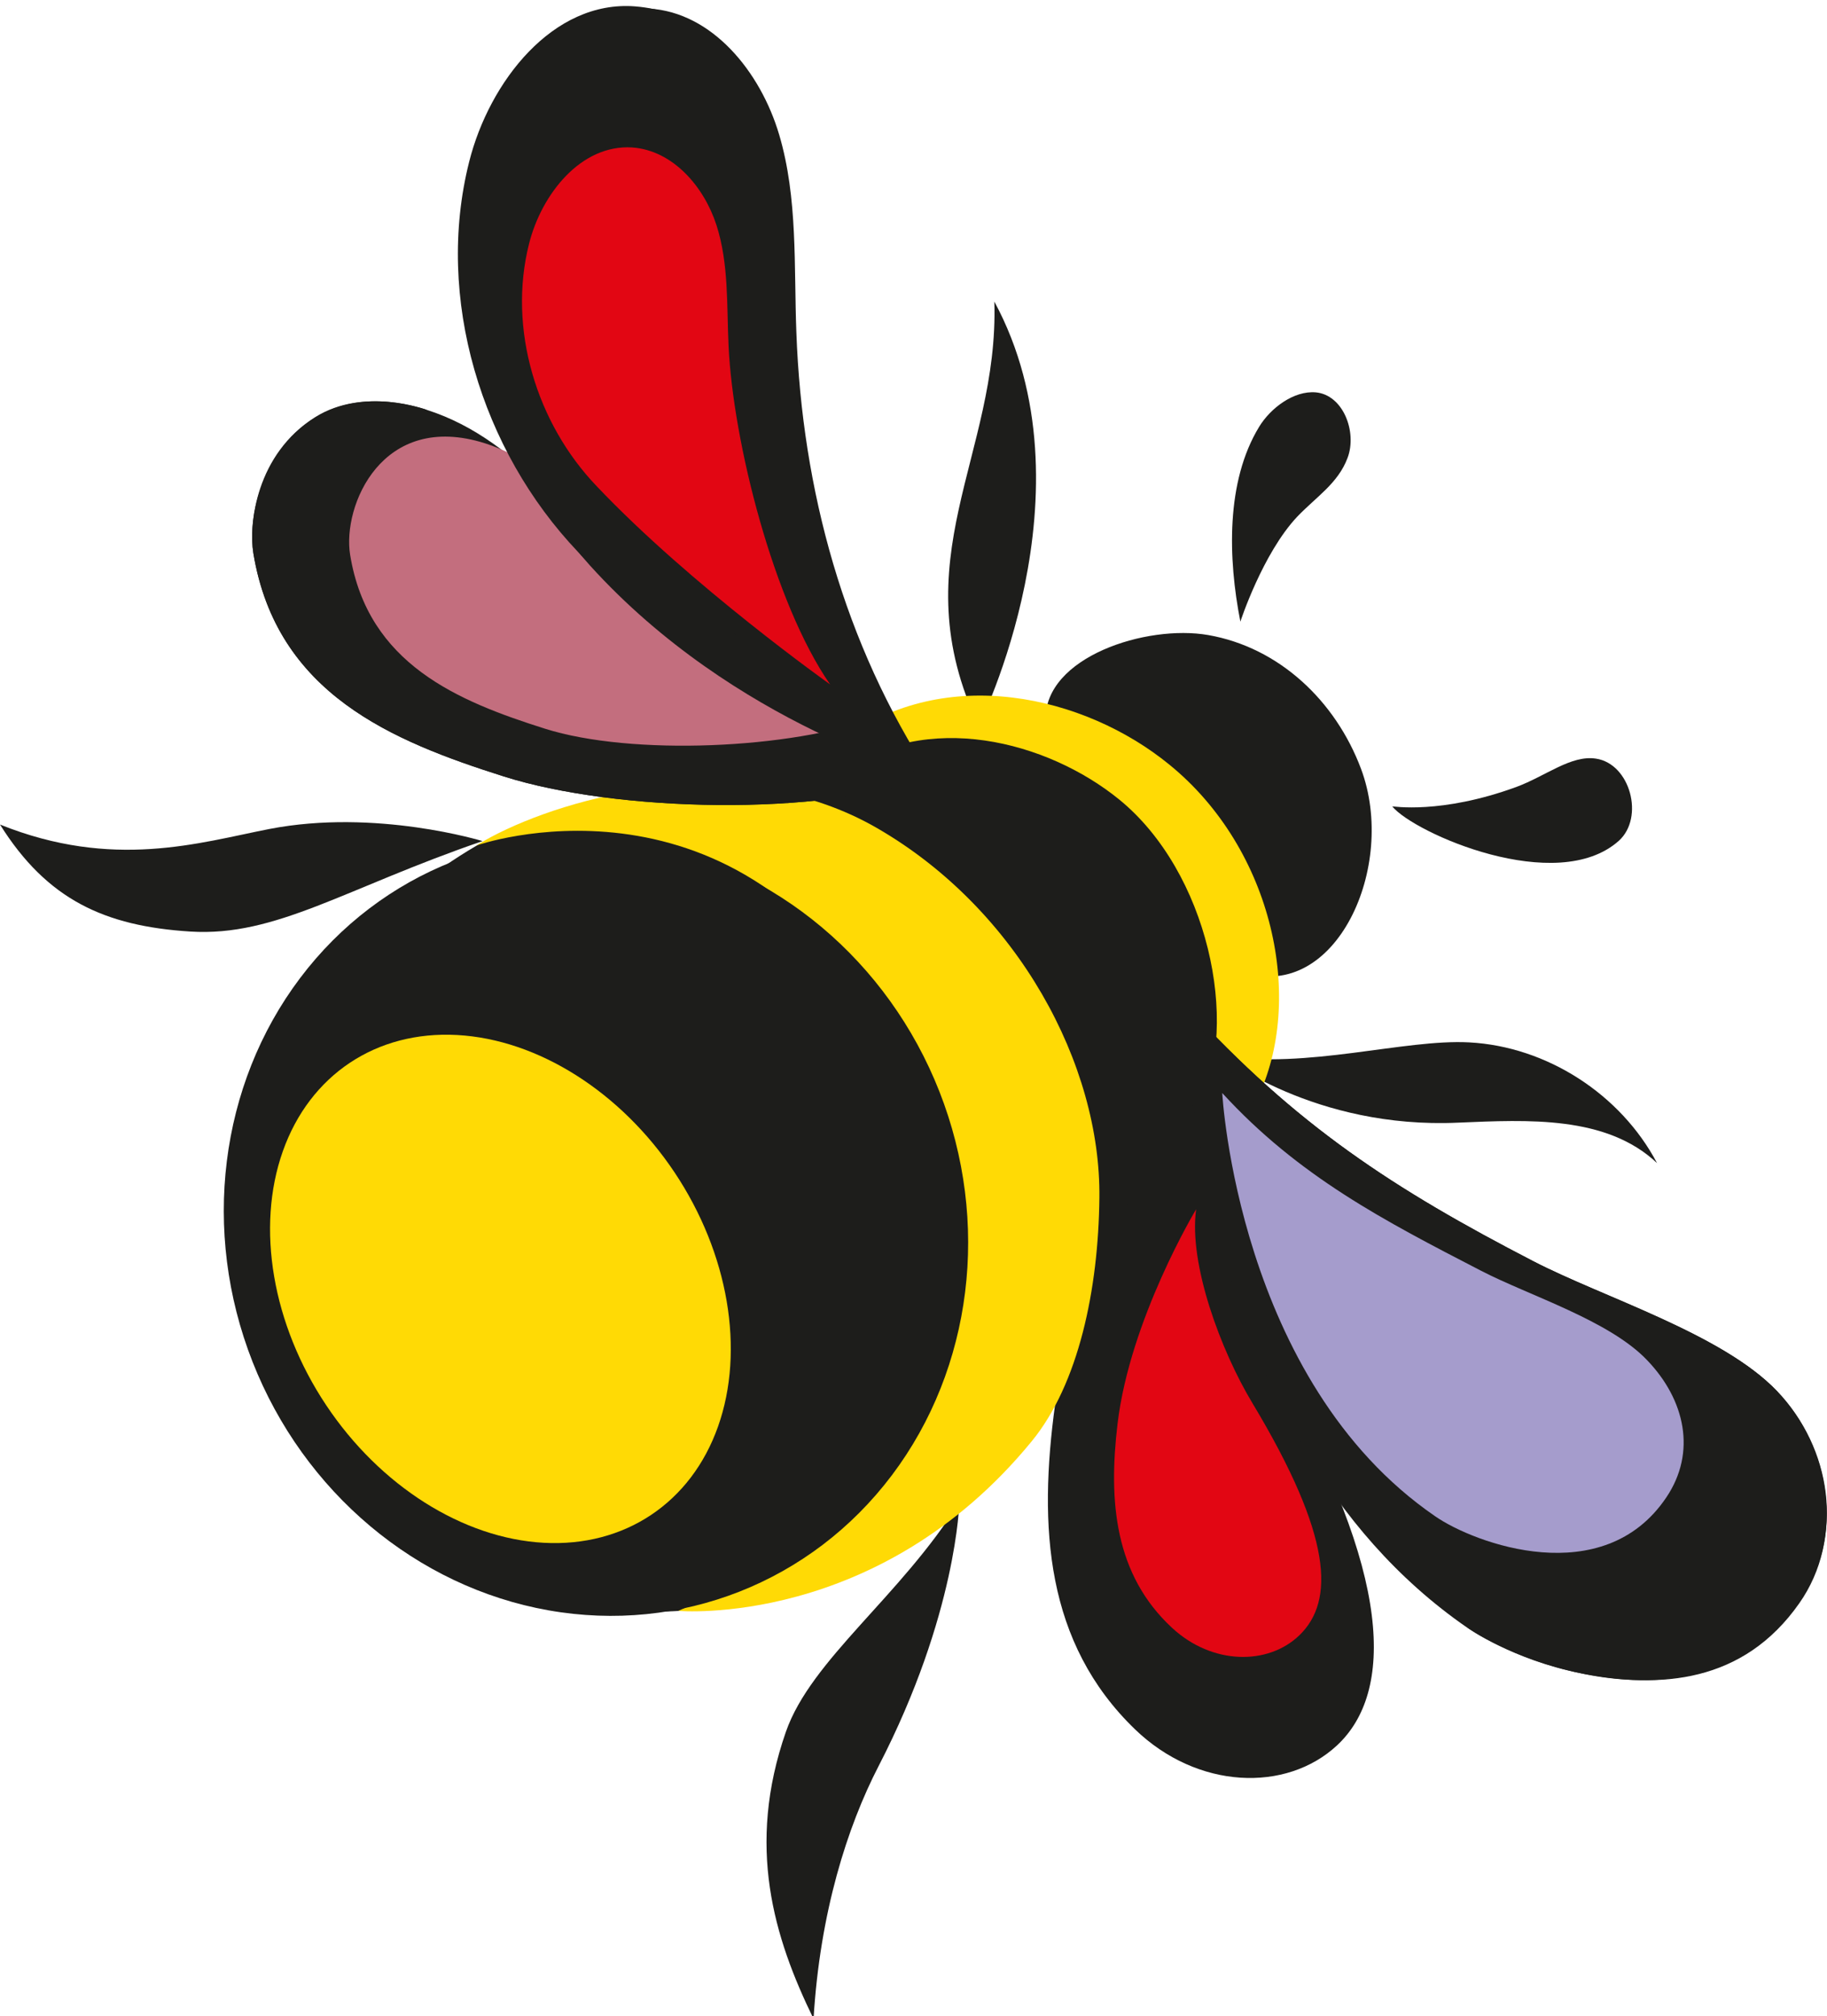 <?xml version="1.0" encoding="UTF-8"?> <!-- Generator: Adobe Illustrator 24.0.1, SVG Export Plug-In . SVG Version: 6.00 Build 0) --> <svg xmlns="http://www.w3.org/2000/svg" xmlns:xlink="http://www.w3.org/1999/xlink" id="Layer_1" x="0px" y="0px" viewBox="0 0 574 633" style="enable-background:new 0 0 574 633;" xml:space="preserve"> <style type="text/css"> .st0{fill:#1D1D1B;} .st1{fill:#FFDA05;} .st2{fill:#E20613;} .st3{fill:#A59CCC;} .st4{fill:#C36E7E;} </style> <g> <g> <g> <path class="st0" d="M390.9,305.3c28.7,9.3,48.2-33.2,36.7-63.9c-8-21.3-25.7-38.1-48-42c-19.4-3.4-51.5,6.9-51.1,26.6 C328.9,251.8,366.4,297.4,390.9,305.3z"></path> </g> <g> <path class="st0" d="M407.5,162.3c6-6.3,12.9-10.5,15.9-18.6s-1.4-19.7-10-20.5c-6.9-0.6-14.2,4.9-17.8,10.8 c-10.5,17.2-9.8,41.4-5.9,61.2C389.7,195.1,396.7,173.8,407.5,162.3z"></path> </g> <g> <path class="st0" d="M476.4,247.1c9.2-3.4,17.2-10.1,25-8.9c10.8,1.6,15.3,18.5,7.2,25.8c-19.5,17.4-64.3-2.4-71.2-10.8 C437.4,253.1,452.6,255.8,476.4,247.1z"></path> </g> <g> <path class="st0" d="M383.7,331.5c27,4.3,57.4-5.3,77.9-4.2c24.4,1.3,47.6,16.3,59,37.9c-15.9-15-40.6-13.6-62.4-12.7 C413,354.6,383.7,331.5,383.7,331.5z"></path> </g> <g> <path class="st0" d="M312.4,94.7c1.5,48.4-29.7,81.1-4.9,133.2C307.5,227.9,344.5,154,312.4,94.7z"></path> </g> <g> <path class="st0" d="M84.6,260.3c-22,4.3-49,12.9-84.6-1.4c14.8,23.6,32.9,31.9,59.8,33.6s48.6-13.6,91.8-28.4 C151.6,264.1,118.1,253.8,84.6,260.3z"></path> </g> <g> <path class="st0" d="M276,554.6c-9.8,19-18.4,45.9-20.4,79.3c-12.5-25.6-21.2-54.2-8.7-90.1c7.9-22.7,36.1-42.6,54.5-72.1 C301.4,471.7,300.7,506.8,276,554.6z"></path> </g> <g> <path class="st1" d="M394.9,345.2c15.2-31.1,5.2-78.5-27.5-105.1c-26.8-21.9-70.4-31.6-102.5-8c-27.9,20.5-46.3,61.2-23.3,101.8 c8,14.2,32.3,53.2,62,57.1C321,393.2,366.2,404,394.9,345.2z"></path> </g> <g> <path class="st0" d="M376.8,347.4c12.9-26.3,2.6-73.7-25.1-96.3c-22.7-18.5-60.8-28.3-88-8.3c-23.6,17.4-36.3,60.5-16.8,95 c6.8,12,41,87.8,66.1,91C327.6,430.7,352.4,397.2,376.8,347.4z"></path> </g> <g> <path class="st0" d="M378.5,342.3c-1.7,26.1,6.3,60.5,22.3,88.3c36.9,63.9,37.1,100.8,19.3,117.4c-16,14.9-43.9,13.9-63.5-5 c-28.1-27.1-30.4-63.5-25.1-102.1C338.7,388.9,378.5,342.3,378.5,342.3z"></path> </g> <g> <path class="st2" d="M375.8,379.7c-2.4,17.2,7.8,44.5,17.7,60.9c25.2,41.9,25.8,62.1,14.8,72.8c-9.9,9.6-27.5,9.4-40.1-2.3 c-18-16.7-20-39.6-17.1-64C355,414.2,375.8,379.7,375.8,379.7z"></path> </g> <g> <path class="st0" d="M372.8,315.8c34.5,37.7,65.2,57.6,108.9,80.2c22,11.4,59.4,22.8,76.6,40.8c17.1,17.9,21.2,45.2,7.3,65.7 c-28.5,42.4-86.7,20.8-104.6,8.6C371.8,449.6,372.8,315.8,372.8,315.8z"></path> </g> <g> <path class="st0" d="M372.8,315.8c34.5,37.7,65.2,57.6,108.9,80.2c22,11.4,59.4,22.8,76.6,40.8c17.1,17.9,21.2,46.4,7,66.6 c-17.6,25.1-43.7,26.9-68.6,22c-21.7-4.3-35.6-14.3-35.6-14.3s18.8,7.5,35.6,4.5c21.6-3.9,44.8-20.8,36.3-51.2 c-11.5-41.5-64.4-45.8-105.5-82.5C394,351.9,372.8,315.8,372.8,315.8z"></path> </g> <g> <path class="st3" d="M384,343.2c24,26.2,50.9,40.1,81.3,55.8c15.3,7.9,40.3,15.6,52.2,28.1c11.9,12.4,15.6,28.9,6,43.1 c-19.8,29.4-60.2,14.5-72.6,5.9C388.8,433.5,384,343.2,384,343.2z"></path> </g> <g> <path class="st0" d="M198.9,506c-140.1-4.7-159.6-175.9-49.3-240.4c21.4-12.5,79.8-32.3,126.1-5.4c44.2,25.6,70.2,74.3,69.7,116 C344.1,484.9,248.4,507.7,198.9,506z"></path> </g> <g> <path class="st1" d="M213.1,505.8c0,0,38.2-15.3,64.7-58.6c19.6-32,24.2-86.1-0.3-127.6c-48.5-82.2-127.9-54.1-127.9-54.1 s3-1.8,4.7-2.7c24.1-12.8,78.1-27.8,121.4-2.7c44.2,25.6,70.2,74.3,69.7,116c-0.3,28.7-6.5,58.5-21.3,76.5 C275.9,511.4,213.1,505.8,213.1,505.8z"></path> </g> <ellipse transform="matrix(0.931 -0.366 0.366 0.931 -127.896 95.116)" class="st0" cx="187.1" cy="385.1" rx="115.9" ry="123.1"></ellipse> <g> <g> <path class="st0" d="M292.4,243.8c-34.5,12.8-99.1,11.1-134.1,0s-71.4-25.9-78.7-70.1c-3.2-19.7,12.9-58.2,54.5-45 c30.1,9.6,47.9,38.4,71.2,59.7C240.5,220.5,292.4,243.8,292.4,243.8z"></path> </g> <g> <path class="st0" d="M292.4,243.8c-34.5,12.8-99.1,11.1-134.1,0s-71.4-25.9-78.7-70.1c-1.5-9.3,0.9-31.1,19.4-42.7 c15.4-9.7,35.1-2.3,35.1-2.3s-20.5,4.9-20.3,35.5c0.1,19.3,13.9,43.1,52.2,59.1c39.9,16.6,85.9-2.7,85.9-2.7L292.4,243.8z"></path> </g> <g> <path class="st4" d="M275.4,225.2c-26.8,10-77,12.2-104.2,3.6s-55.6-20.2-61.2-54.6c-2.5-15.3,10-45.3,42.4-35 c23.4,7.5,37.3,29.9,55.4,46.5C235.1,210.7,275.4,225.2,275.4,225.2z"></path> </g> <g> <path class="st0" d="M292.4,243.8c-27.2-41.6-40.4-90-42.2-139.4c-0.8-20.9,0.5-42.2-5.4-62.1S223.7,3.9,204,2.7 c-24.9-1.5-44.5,24.6-50.8,50.2c-10.8,43.7,2.9,92.3,32.1,124.6C230.9,227.9,292.4,243.8,292.4,243.8z"></path> </g> <g> <path class="st0" d="M292.4,243.8c-70.1-37.7-119.6-103.7-115.3-152c3.1-34.6,12.5-52,30.9-59c21.5-8.2,34.1,8.5,34.1,8.5 S233.6,4.7,199.5,2c-25.8-2-45.8,23.7-52.1,48.8c-10.8,42.8,3.8,90.6,34.2,122.5C229.3,223.2,292.4,243.8,292.4,243.8z"></path> </g> <g> <path class="st2" d="M260.8,214.9c-17.7-25.5-30.5-76.1-31.9-106.3c-0.6-12.7,0.1-25.8-3.8-37.9c-3.9-12.1-13.7-23.5-26.5-24.4 c-16.1-1-28.5,14.7-32.4,30.3c-6.7,26.6,2.3,56.3,21.3,76.1C217.1,183.9,260.8,214.9,260.8,214.9z"></path> </g> </g> </g> <ellipse transform="matrix(0.832 -0.555 0.555 0.832 -198.148 155.46)" class="st1" cx="157.3" cy="404.5" rx="65.8" ry="85.3"></ellipse> </g> </svg> 